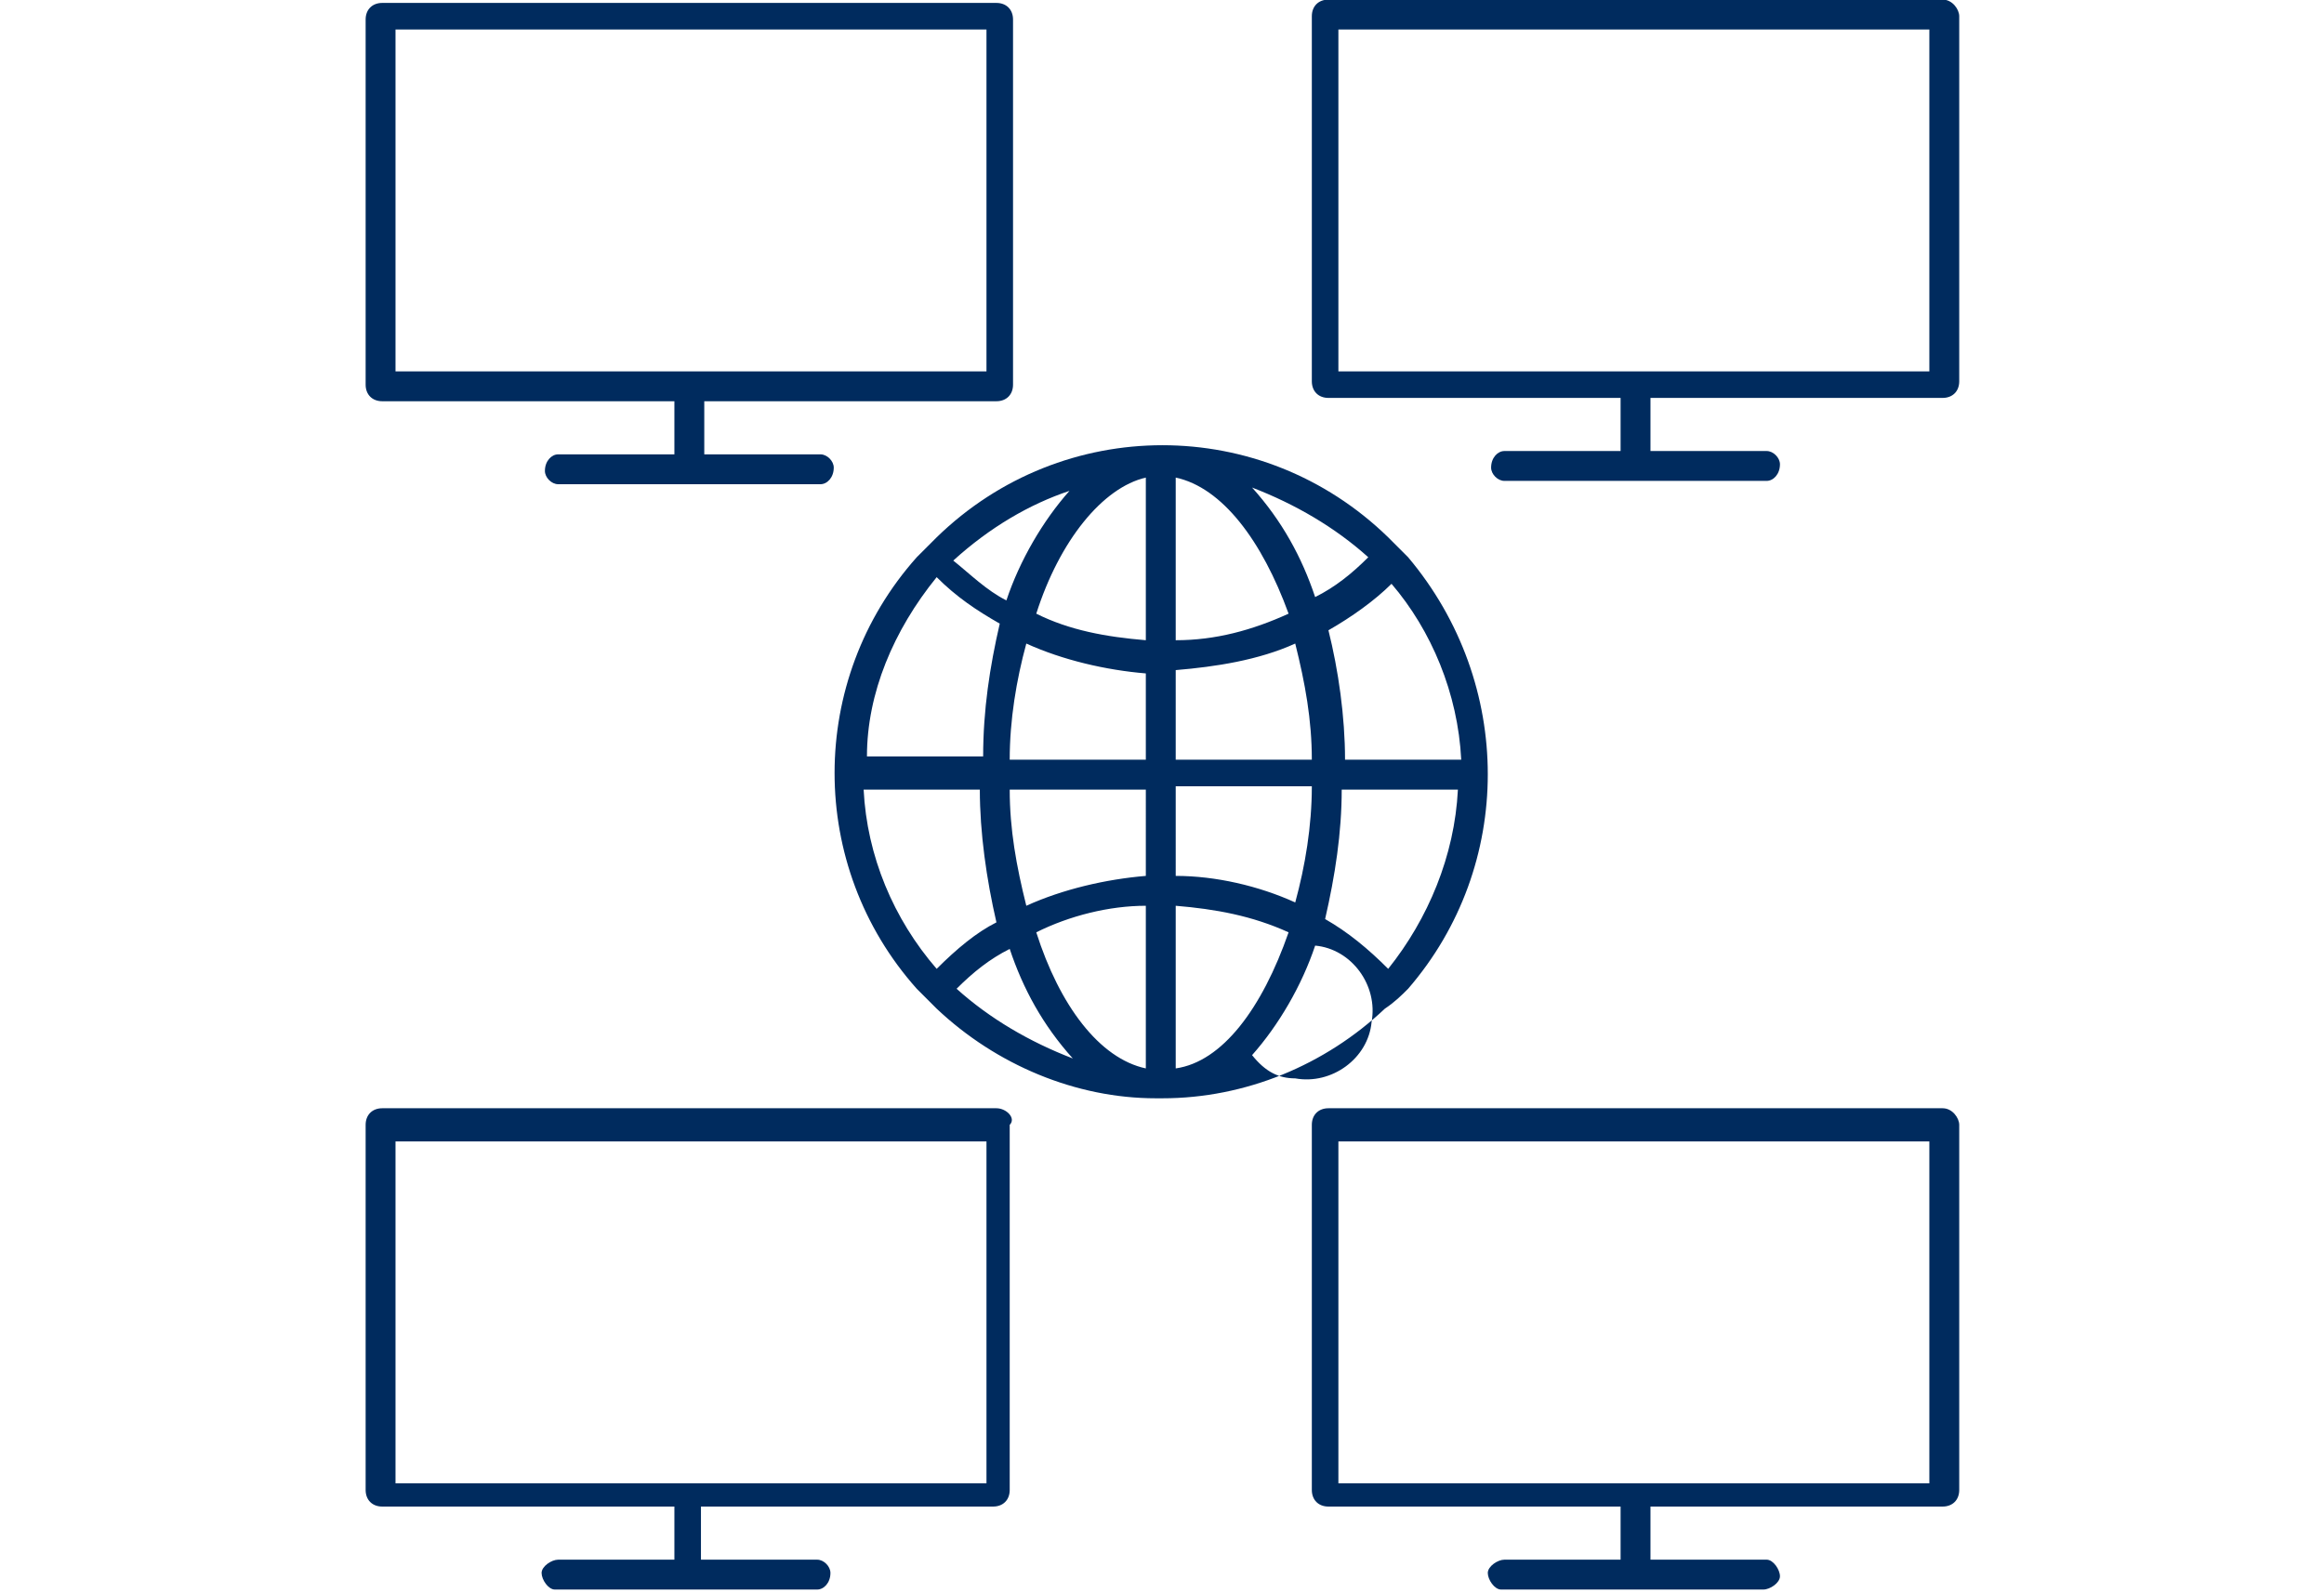 <?xml version="1.0" encoding="utf-8"?>
<!-- Generator: Adobe Illustrator 25.2.1, SVG Export Plug-In . SVG Version: 6.00 Build 0)  -->
<svg version="1.1" id="Layer_1" xmlns="http://www.w3.org/2000/svg" xmlns:xlink="http://www.w3.org/1999/xlink" x="0px" y="0px"
	 width="70px" height="48px" viewBox="0 0 70 48" style="enable-background:new 0 0 70 48;" xml:space="preserve">
<style type="text/css">
	.st0{fill:#002B5E;}
</style>
<g id="Group_4164" transform="translate(-3294.387 -1243.512)">
	<path id="Path_11652" class="st0" d="M3305.9,1255.6h8.8v1.6h-3.5c-0.2,0-0.4,0.2-0.4,0.5c0,0.2,0.2,0.4,0.4,0.4h7.9
		c0.2,0,0.4-0.2,0.4-0.5c0-0.2-0.2-0.4-0.4-0.4h-3.5v-1.6h8.8c0.3,0,0.5-0.2,0.5-0.5v-11c0-0.3-0.2-0.5-0.5-0.5h-18.5
		c-0.3,0-0.5,0.2-0.5,0.5v0v11C3305.4,1255.4,3305.6,1255.6,3305.9,1255.6z M3306.3,1244.4h17.8v10.3h-17.8V1244.4z"/>
	<path id="Path_11653" class="st0" d="M3352.9,1243.5h-18.5c-0.3,0-0.5,0.2-0.5,0.5v0v11c0,0.3,0.2,0.5,0.5,0.5l0,0h8.8v1.6h-3.5
		c-0.2,0-0.4,0.2-0.4,0.5c0,0.2,0.2,0.4,0.4,0.4h7.9c0.2,0,0.4-0.2,0.4-0.5c0-0.2-0.2-0.4-0.4-0.4h-3.5v-1.6h8.8
		c0.3,0,0.5-0.2,0.5-0.5v0v-11C3353.4,1243.8,3353.2,1243.5,3352.9,1243.5C3352.9,1243.5,3352.9,1243.5,3352.9,1243.5z
		 M3352.5,1254.7h-17.8v-10.3h17.8V1254.7z"/>
	<path id="Path_11654" class="st0" d="M3352.9,1276.9h-18.5c-0.3,0-0.5,0.2-0.5,0.5v0v11c0,0.3,0.2,0.5,0.5,0.5l0,0h8.8v1.6h-3.5
		c-0.2,0-0.5,0.2-0.5,0.4c0,0.2,0.2,0.5,0.4,0.5c0,0,0,0,0,0h7.9c0.2,0,0.5-0.2,0.5-0.4c0-0.2-0.2-0.5-0.4-0.5c0,0,0,0,0,0h-3.5
		v-1.6h8.8c0.3,0,0.5-0.2,0.5-0.5v0v-11C3353.4,1277.2,3353.2,1276.9,3352.9,1276.9C3352.9,1276.9,3352.9,1276.9,3352.9,1276.9z
		 M3352.5,1288.2h-17.8v-10.3h17.8V1288.2z"/>
	<path id="Path_11655" class="st0" d="M3324.4,1276.9h-18.5c-0.3,0-0.5,0.2-0.5,0.5v0v11c0,0.3,0.2,0.5,0.5,0.5l0,0h8.8v1.6h-3.5
		c-0.2,0-0.5,0.2-0.5,0.4c0,0.2,0.2,0.5,0.4,0.5c0,0,0,0,0,0h7.9c0.2,0,0.4-0.2,0.4-0.5c0-0.2-0.2-0.4-0.4-0.4h-3.5v-1.6h8.8
		c0.3,0,0.5-0.2,0.5-0.5v-11C3325,1277.2,3324.7,1276.9,3324.4,1276.9C3324.4,1276.9,3324.4,1276.9,3324.4,1276.9z M3324.1,1288.2
		h-17.8v-10.3h17.8V1288.2z"/>
	<path id="Path_11656" class="st0" d="M3336.8,1273.3c3.2-3.7,3.2-9.2,0-13c-0.2-0.2-0.4-0.4-0.6-0.6c-3.8-3.7-9.8-3.7-13.6,0
		c-0.2,0.2-0.4,0.4-0.6,0.6c-3.3,3.7-3.3,9.3,0,13c0.2,0.2,0.4,0.4,0.6,0.6c1.8,1.7,4.2,2.7,6.6,2.7l0,0c0,0,0.1,0,0.1,0
		s0.1,0,0.1,0l0,0c2.5,0,4.9-1,6.7-2.7C3336.4,1273.7,3336.6,1273.5,3336.8,1273.3z M3326.6,1258.3c-0.8,0.9-1.5,2.1-1.9,3.3
		c-0.6-0.3-1.1-0.8-1.6-1.2C3324.2,1259.4,3325.4,1258.7,3326.6,1258.3L3326.6,1258.3z M3322.6,1260.9c0.6,0.6,1.2,1,1.9,1.4
		c-0.3,1.3-0.5,2.6-0.5,4h-3.5C3320.5,1264.4,3321.3,1262.5,3322.6,1260.9L3322.6,1260.9z M3322.6,1272.7c-1.3-1.5-2.1-3.4-2.2-5.4
		h3.5c0,1.3,0.2,2.7,0.5,4C3323.8,1271.6,3323.2,1272.1,3322.6,1272.7L3322.6,1272.7z M3323.2,1273.3c0.5-0.5,1-0.9,1.6-1.2
		c0.4,1.2,1,2.3,1.9,3.3C3325.4,1274.9,3324.2,1274.2,3323.2,1273.3L3323.2,1273.3z M3328.9,1275.7L3328.9,1275.7
		c-1.4-0.3-2.6-1.9-3.3-4.1c1-0.5,2.2-0.8,3.3-0.8l0,0V1275.7z M3328.9,1269.9L3328.9,1269.9c-1.2,0.1-2.5,0.4-3.6,0.9
		c-0.3-1.2-0.5-2.3-0.5-3.5h4.1L3328.9,1269.9z M3328.9,1266.4h-4.1c0-1.2,0.2-2.4,0.5-3.5c1.1,0.5,2.4,0.8,3.6,0.9l0,0
		L3328.9,1266.4z M3328.9,1262.8L3328.9,1262.8c-1.2-0.1-2.3-0.3-3.3-0.8c0.7-2.2,2-3.8,3.3-4.1l0,0V1262.8z M3338.4,1266.4h-3.5
		c0-1.3-0.2-2.7-0.5-3.9c0.7-0.4,1.4-0.9,1.9-1.4C3337.5,1262.5,3338.3,1264.4,3338.4,1266.4L3338.4,1266.4z M3335.6,1260.3
		c-0.5,0.5-1,0.9-1.6,1.2c-0.4-1.2-1-2.3-1.9-3.3C3333.4,1258.7,3334.6,1259.4,3335.6,1260.3L3335.6,1260.3z M3329.8,1257.9
		c1.4,0.3,2.6,1.9,3.4,4.1c-1.1,0.5-2.2,0.8-3.4,0.8V1257.9z M3329.8,1263.7c1.2-0.1,2.5-0.3,3.6-0.8c0.3,1.2,0.5,2.3,0.5,3.5h-4.1
		L3329.8,1263.7z M3329.8,1267.2h4.1c0,1.2-0.2,2.4-0.5,3.5c-1.1-0.5-2.4-0.8-3.6-0.8L3329.8,1267.2z M3329.8,1275.7v-4.9
		c1.2,0.1,2.3,0.3,3.4,0.8C3332.4,1273.9,3331.2,1275.5,3329.8,1275.7L3329.8,1275.7z M3332.1,1275.3c0.8-0.9,1.5-2.1,1.9-3.3
		c1.1,0.1,1.9,1.2,1.7,2.3c-0.1,1.1-1.2,1.9-2.3,1.7C3332.9,1276,3332.5,1275.8,3332.1,1275.3z M3334.3,1271.2
		c0.3-1.3,0.5-2.6,0.5-3.9h3.5c-0.1,2-0.9,3.9-2.1,5.4C3335.6,1272.1,3335,1271.6,3334.3,1271.2L3334.3,1271.2z"/>
</g>
</svg>
